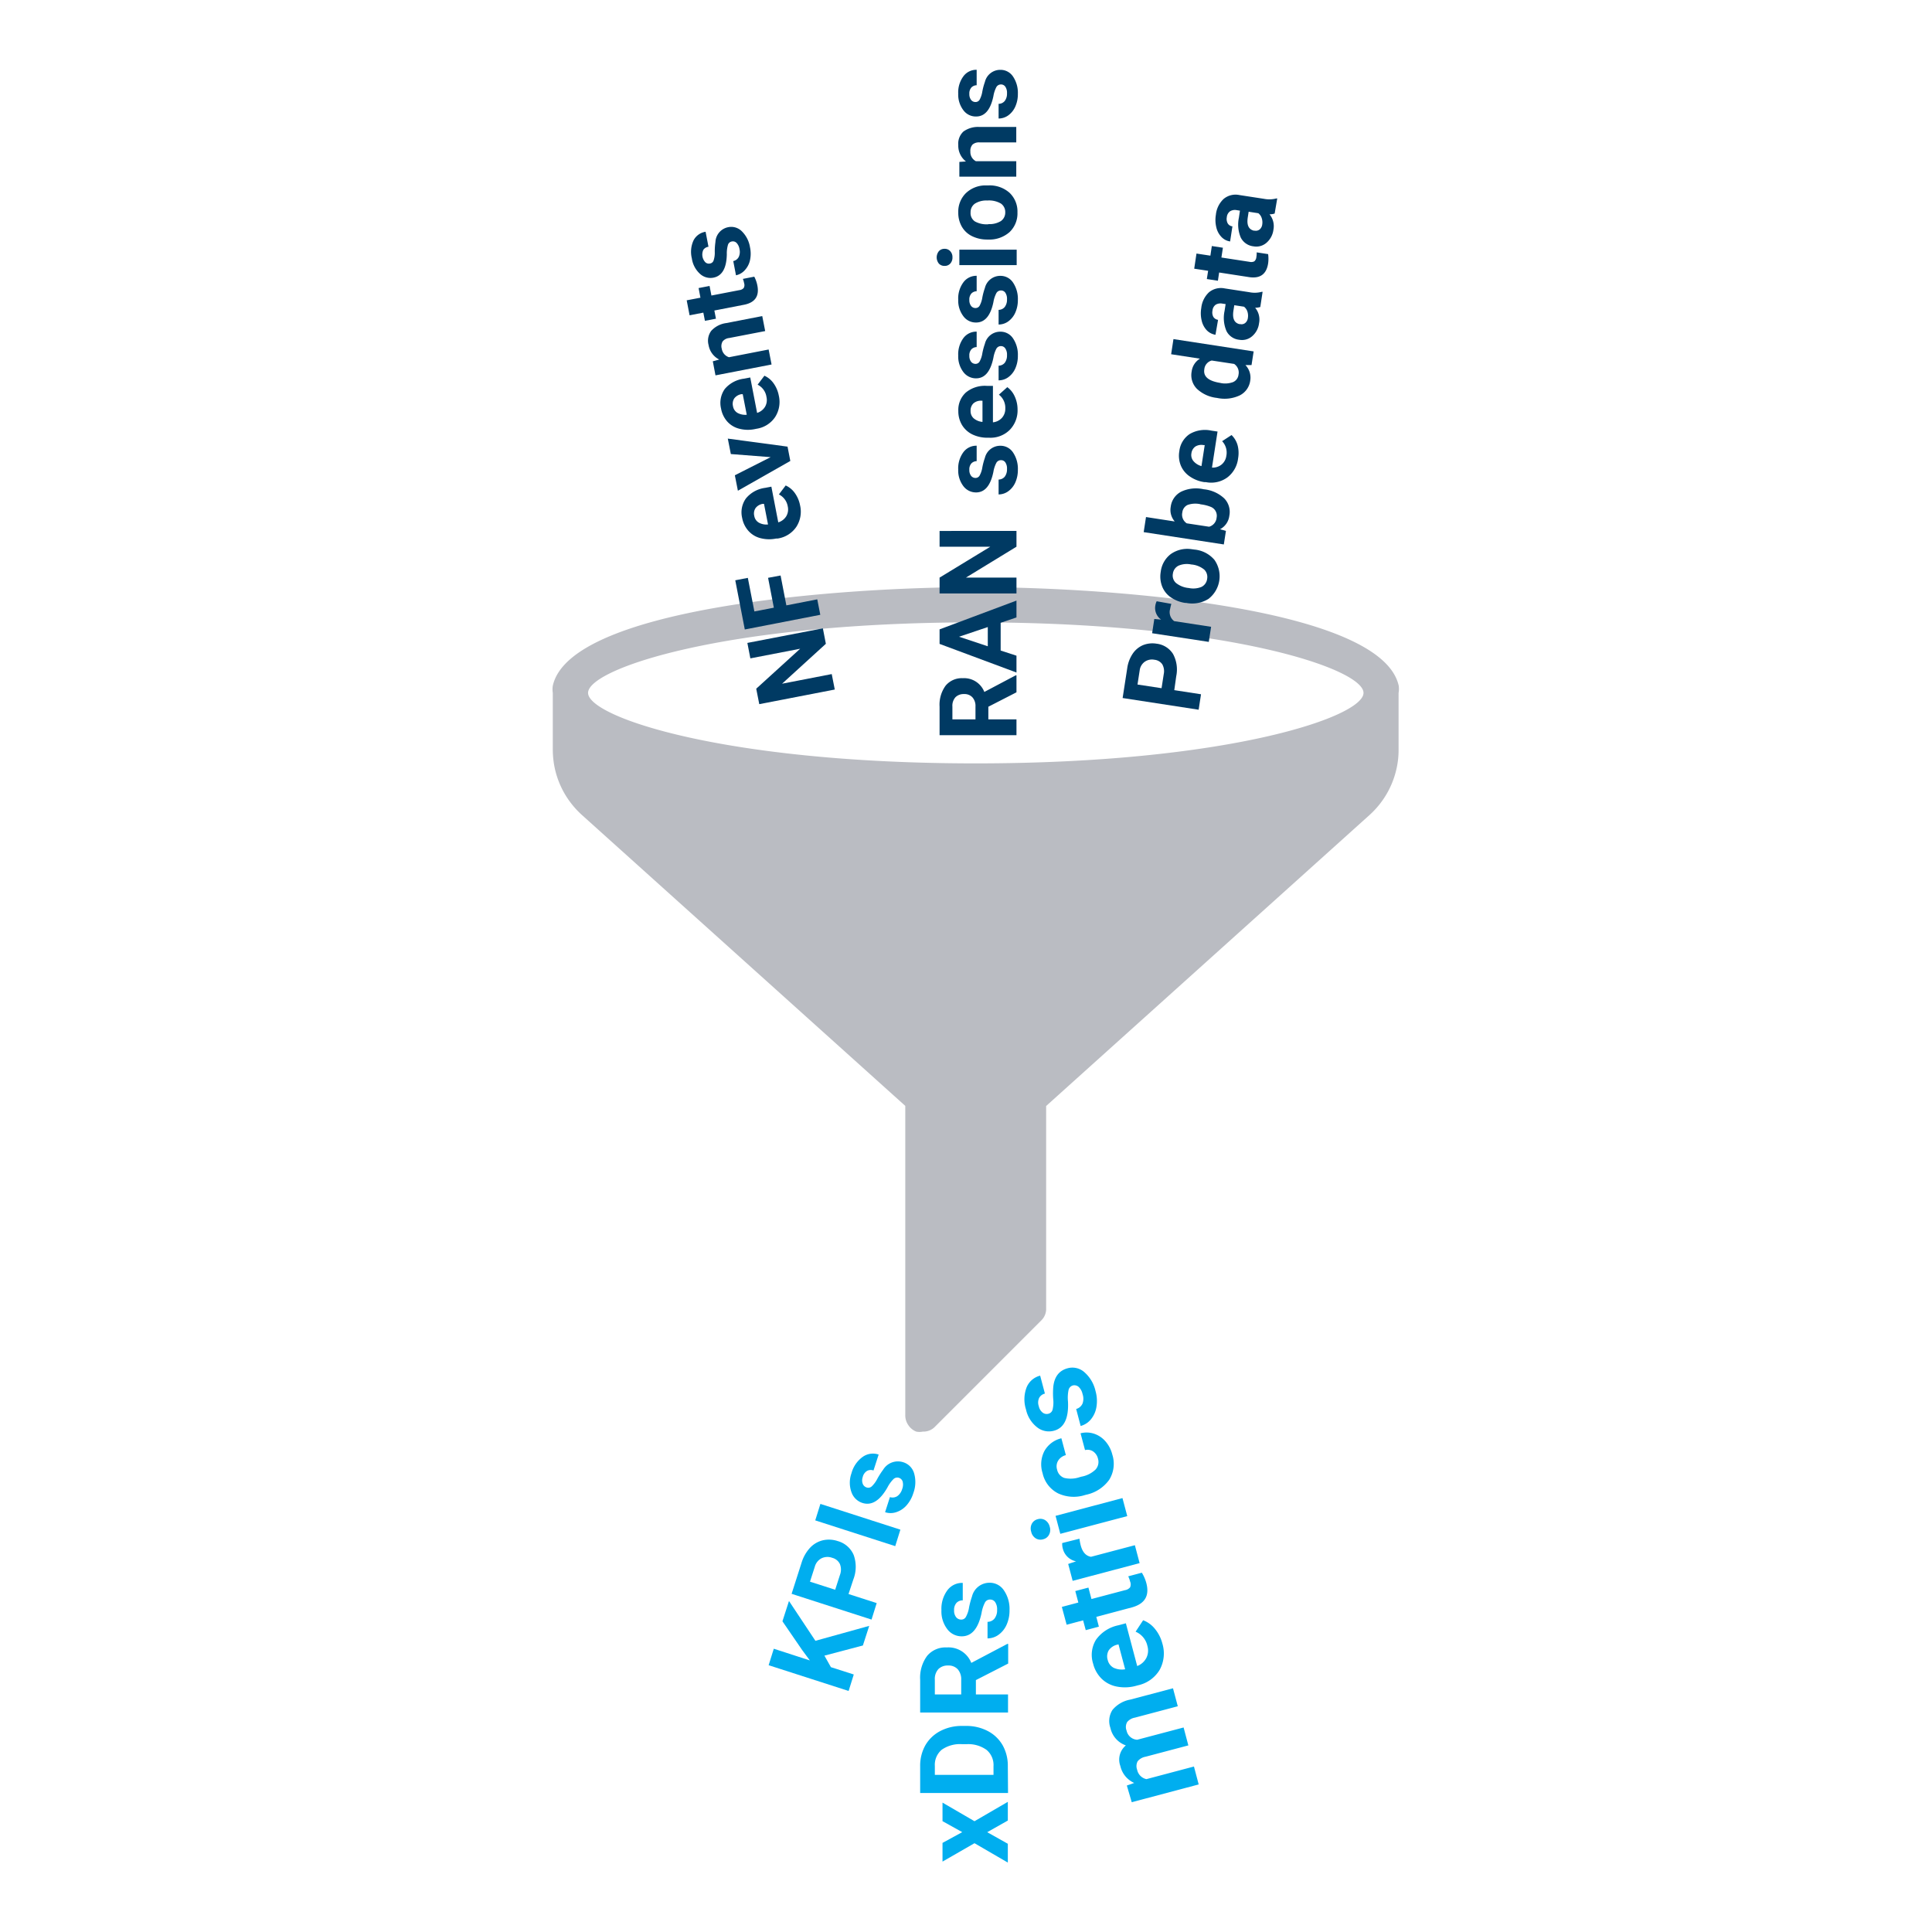 <svg id="Calque_1" data-name="Calque 1" xmlns="http://www.w3.org/2000/svg" viewBox="0 0 375.12 375.12"><defs><style>.cls-1{fill:#babcc2;}.cls-2{fill:#003a63;}.cls-3{fill:#00aeef;}</style></defs><path class="cls-1" d="M189.46,148.22c-48.73,0-75.28-9-75.28-13.69s26.55-13.69,75.28-13.69,75.28,9,75.28,13.69S238.19,148.22,189.46,148.22Zm82.12-15.06c-3.28-15-54.75-19.16-82.12-19.16s-78.84,4.11-82.13,19.16a4.5,4.5,0,0,0,0,1.37v11a17.7,17.7,0,0,0,.37,3.56,17,17,0,0,0,1.11,3.41,16.81,16.81,0,0,0,1.8,3.1,17.33,17.33,0,0,0,2.4,2.66l62.76,56.46v60.09a3.28,3.28,0,0,0,.59,1.89,3.31,3.31,0,0,0,1.53,1.26,3.16,3.16,0,0,0,1.3,0,3.09,3.09,0,0,0,2.4-1l20.53-20.53a3.14,3.14,0,0,0,1-2.12V214.74l62.75-56.46a17.08,17.08,0,0,0,5.31-9.17,16.37,16.37,0,0,0,.37-3.56v-11A4.5,4.5,0,0,0,271.58,133.16Z"/><path class="cls-2" d="M159.77,122l.58,3-8.5,7.75,9.64-1.87.59,3-14.66,2.84-.59-3,8.53-7.76-9.67,1.87-.58-3Z"/><path class="cls-2" d="M151.56,111.74l1.12,5.8,6-1.17.59,3-14.66,2.85-1.85-9.55,2.44-.47,1.27,6.52,3.78-.73-1.12-5.8Z"/><path class="cls-2" d="M155.34,98.11a5.42,5.42,0,0,1-.72,4.18,5.33,5.33,0,0,1-3.62,2.27l-.28,0a6.67,6.67,0,0,1-3.06-.07,4.65,4.65,0,0,1-2.34-1.41,5.15,5.15,0,0,1-1.22-2.51,4.64,4.64,0,0,1,.73-3.79,5.79,5.79,0,0,1,3.75-2.06l1.19-.23,1.34,6.93a2.75,2.75,0,0,0,1.55-1.18,2.61,2.61,0,0,0,.29-1.92A3.18,3.18,0,0,0,151.23,96l1.32-1.74a4.39,4.39,0,0,1,1.79,1.49A6,6,0,0,1,155.34,98.11Zm-8.89,2.06a1.84,1.84,0,0,0,.86,1.29,3,3,0,0,0,1.81.37l-.78-4-.23,0a2.15,2.15,0,0,0-1.4.81A1.9,1.9,0,0,0,146.45,100.17Z"/><path class="cls-2" d="M149.63,88.76l-7.73-.6-.59-3,11.6,1.56.54,2.78-10.18,5.78-.59-3Z"/><path class="cls-2" d="M151.21,76.8a5.43,5.43,0,0,1-.72,4.19,5.29,5.29,0,0,1-3.62,2.26l-.28.06a6.67,6.67,0,0,1-3.06-.07,4.65,4.65,0,0,1-2.34-1.41A5.15,5.15,0,0,1,140,79.32a4.67,4.67,0,0,1,.73-3.8,5.82,5.82,0,0,1,3.75-2l1.19-.23L147,80.17A2.75,2.75,0,0,0,148.53,79a2.61,2.61,0,0,0,.29-1.92,3.18,3.18,0,0,0-1.72-2.39l1.32-1.74a4.39,4.39,0,0,1,1.79,1.49A6,6,0,0,1,151.21,76.8Zm-8.89,2.07a1.84,1.84,0,0,0,.86,1.29,3.11,3.11,0,0,0,1.81.37l-.78-4-.23,0a2.2,2.2,0,0,0-1.41.82A1.93,1.93,0,0,0,142.32,78.87Z"/><path class="cls-2" d="M138.4,70.15l1.25-.34A3.86,3.86,0,0,1,137.58,67a3.22,3.22,0,0,1,.52-2.77A4.79,4.79,0,0,1,141,62.73l7-1.36.57,2.91-7,1.35a1.88,1.88,0,0,0-1.27.67,1.82,1.82,0,0,0-.16,1.42,2.06,2.06,0,0,0,1.4,1.64l7.7-1.5.57,2.91-10.89,2.11Z"/><path class="cls-2" d="M133.33,58.31,136,57.8l-.36-1.87,2.13-.41.36,1.86,5.44-1.05a1.32,1.32,0,0,0,.82-.4,1.15,1.15,0,0,0,.09-.94,4.21,4.21,0,0,0-.24-.84l2.21-.43a6.11,6.11,0,0,1,.6,1.71q.6,3.06-2.48,3.72l-5.87,1.14.31,1.59-2.14.41-.31-1.59-2.67.52Z"/><path class="cls-2" d="M142.07,46.89a.94.94,0,0,0-.74.69,6,6,0,0,0-.21,1.8q-.08,4-2.55,4.52a3,3,0,0,1-2.66-.73,5,5,0,0,1-1.58-3,5.29,5.29,0,0,1,.33-3.5A3.15,3.15,0,0,1,137,45l.56,2.91a1.44,1.44,0,0,0-1,.6,2.18,2.18,0,0,0,.39,2.41,1,1,0,0,0,.92.24.87.87,0,0,0,.69-.61,4.61,4.61,0,0,0,.22-1.64,13.11,13.11,0,0,1,.13-1.93,3.07,3.07,0,0,1,2.48-2.87,2.91,2.91,0,0,1,2.66.81A5.58,5.58,0,0,1,145.62,48a6,6,0,0,1,0,2.53,4.14,4.14,0,0,1-1,1.92,3.15,3.15,0,0,1-1.72,1l-.53-2.76a1.54,1.54,0,0,0,1.07-.81,2.33,2.33,0,0,0,.14-1.51,2.24,2.24,0,0,0-.56-1.2A1,1,0,0,0,142.07,46.89Z"/><path class="cls-2" d="M228,134l5.19.8-.46,3-14.76-2.27.89-5.75a6.73,6.73,0,0,1,1.05-2.83,4.57,4.57,0,0,1,2-1.68,4.91,4.91,0,0,1,2.65-.29,4.35,4.35,0,0,1,3.2,2,6.35,6.35,0,0,1,.62,4.31Zm-2.47-.38.42-2.71a2.74,2.74,0,0,0-.28-1.93,2.09,2.09,0,0,0-1.53-.88,2.45,2.45,0,0,0-1.85.37,2.41,2.41,0,0,0-1,1.65l-.43,2.79Z"/><path class="cls-2" d="M227.43,117.25a9.89,9.89,0,0,0-.24,1,2.16,2.16,0,0,0,.79,2.35l7.17,1.1-.45,2.93-11-1.68.42-2.77,1.32.12a2.75,2.75,0,0,1-1.13-2.67,3.08,3.08,0,0,1,.27-.89Z"/><path class="cls-2" d="M230.16,117.07a6.66,6.66,0,0,1-2.82-1.08,4.63,4.63,0,0,1-1.69-2.11,5.3,5.3,0,0,1-.28-2.85,5.07,5.07,0,0,1,1.91-3.42,5.55,5.55,0,0,1,3.93-1l.76.1a5.78,5.78,0,0,1,3.83,2,5.54,5.54,0,0,1-1.16,7.57,6,6,0,0,1-4.35.78Zm.66-2.9a4.17,4.17,0,0,0,2.47-.22,2,2,0,0,0,1.09-1.56,2,2,0,0,0-.56-1.79,4.5,4.5,0,0,0-2.52-1,4.11,4.11,0,0,0-2.47.23,2,2,0,0,0-1.1,1.55,1.93,1.93,0,0,0,.58,1.79A4.6,4.6,0,0,0,230.82,114.17Z"/><path class="cls-2" d="M233.75,95a6.73,6.73,0,0,1,3.94,1.76,3.75,3.75,0,0,1,1,3.37,3.41,3.41,0,0,1-1.81,2.63l1.15.32-.41,2.63-15.56-2.39.45-2.93,5.58.86a3.4,3.4,0,0,1-.78-2.85,3.81,3.81,0,0,1,2-2.92,6.69,6.69,0,0,1,4.33-.5Zm-.67,2.9a4.5,4.5,0,0,0-2.52.15,1.82,1.82,0,0,0-1,1.45,2,2,0,0,0,.86,2.11l4.34.66a2,2,0,0,0,1.46-1.77,1.85,1.85,0,0,0-1.12-2.08A7.48,7.48,0,0,0,233.08,97.92Z"/><path class="cls-2" d="M240.39,89a5.43,5.43,0,0,1-2.09,3.7,5.31,5.31,0,0,1-4.17.91l-.29,0A6.59,6.59,0,0,1,231,92.5a4.76,4.76,0,0,1-1.73-2.11,5.09,5.09,0,0,1-.29-2.78,4.61,4.61,0,0,1,2-3.33,5.85,5.85,0,0,1,4.22-.67l1.2.18-1.08,7a2.73,2.73,0,0,0,1.86-.59,2.64,2.64,0,0,0,.93-1.71,3.21,3.21,0,0,0-.82-2.83l1.83-1.19a4.41,4.41,0,0,1,1.18,2A6,6,0,0,1,240.39,89Zm-9.06-1a1.83,1.83,0,0,0,.37,1.5,3.12,3.12,0,0,0,1.58,1l.63-4.08-.24,0a2.2,2.2,0,0,0-1.59.29A1.9,1.9,0,0,0,231.33,88Z"/><path class="cls-2" d="M236.29,77.26a6.71,6.71,0,0,1-3.91-1.78,3.77,3.77,0,0,1-1-3.38,3.38,3.38,0,0,1,1.6-2.46l-5.59-.86.45-2.94,15.57,2.39L243,70.88l-1.19,0a3.51,3.51,0,0,1,.94,3,3.76,3.76,0,0,1-2,2.87A6.91,6.91,0,0,1,236.29,77.26Zm.66-2.9a4.45,4.45,0,0,0,2.46-.17,1.77,1.77,0,0,0,1.06-1.44,2,2,0,0,0-.85-2.09L235.27,70a1.94,1.94,0,0,0-1.44,1.72C233.61,73.12,234.65,74,237,74.36Z"/><path class="cls-2" d="M244.7,59.61a3.42,3.42,0,0,1-1,.14,3.57,3.57,0,0,1,.76,3,3.93,3.93,0,0,1-1.34,2.53,3,3,0,0,1-2.51.69,3.12,3.12,0,0,1-2.48-1.7,6.47,6.47,0,0,1-.37-3.88l.21-1.35-.63-.09a1.85,1.85,0,0,0-1.28.2,1.54,1.54,0,0,0-.64,1.16,1.78,1.78,0,0,0,.17,1.22,1.28,1.28,0,0,0,.91.57L236,65a3,3,0,0,1-1.67-.85,4,4,0,0,1-1-1.86,6,6,0,0,1-.09-2.48,4.86,4.86,0,0,1,1.51-3.07A3.65,3.65,0,0,1,237.8,56l4.75.73a5.23,5.23,0,0,0,2.43-.07l.17,0Zm-2.41,2.11a2.63,2.63,0,0,0-.1-1.25,2,2,0,0,0-.65-.92l-1.89-.29-.17,1.09c-.22,1.47.16,2.33,1.16,2.58l.17,0a1.13,1.13,0,0,0,1-.25A1.49,1.49,0,0,0,242.29,61.72Z"/><path class="cls-2" d="M232.31,49.23l2.7.41.28-1.87,2.15.33L237.15,50l5.48.84a1.35,1.35,0,0,0,.91-.1,1.23,1.23,0,0,0,.4-.85A4.55,4.55,0,0,0,244,49l2.22.34a6.46,6.46,0,0,1,0,1.81q-.48,3.09-3.6,2.67l-5.91-.91-.24,1.6-2.15-.33.25-1.6-2.7-.41Z"/><path class="cls-2" d="M247.49,41.46a3.15,3.15,0,0,1-1,.15,3.6,3.6,0,0,1,.76,3,4,4,0,0,1-1.34,2.52,3,3,0,0,1-2.52.7,3.15,3.15,0,0,1-2.48-1.7,6.48,6.48,0,0,1-.36-3.88l.2-1.35-.63-.1a1.82,1.82,0,0,0-1.27.21,1.57,1.57,0,0,0-.65,1.16,1.8,1.8,0,0,0,.18,1.21,1.2,1.2,0,0,0,.91.57l-.45,2.93a2.88,2.88,0,0,1-1.67-.86,3.93,3.93,0,0,1-1-1.85,6.06,6.06,0,0,1-.09-2.49,4.86,4.86,0,0,1,1.51-3.06,3.61,3.61,0,0,1,3.05-.75l4.75.73a5.39,5.39,0,0,0,2.43-.07l.17,0Zm-2.41,2.11a2.6,2.6,0,0,0-.11-1.24,1.9,1.9,0,0,0-.65-.93l-1.88-.29-.17,1.1c-.23,1.46.16,2.32,1.16,2.57l.17,0a1.17,1.17,0,0,0,1-.25A1.5,1.5,0,0,0,245.08,43.57Z"/><path class="cls-2" d="M191.9,137.22v2.45h5.46v3.08H182.43V137.2a6.26,6.26,0,0,1,1.18-4.08,4.07,4.07,0,0,1,3.33-1.44,4.21,4.21,0,0,1,4.18,2.67l6.1-3.23h.14v3.3Zm-2.5,2.45v-2.48a2.5,2.5,0,0,0-.59-1.79,2.07,2.07,0,0,0-1.62-.64,2.25,2.25,0,0,0-1.66.6,2.46,2.46,0,0,0-.61,1.84v2.47Z"/><path class="cls-2" d="M194.29,120.92v5.39l3.07,1v3.27l-14.93-5.56V122.2l14.93-5.59v3.27Zm-2.5,4.56v-3.73l-5.58,1.88Z"/><path class="cls-2" d="M197.36,103.08v3.07l-9.82,6h9.82v3.08H182.43v-3.08l9.85-6h-9.85v-3.06Z"/><path class="cls-2" d="M194.29,89.35a1,1,0,0,0-.85.54,5.81,5.81,0,0,0-.56,1.72q-.82,4-3.36,4a3.06,3.06,0,0,1-2.47-1.22,5,5,0,0,1-1-3.21,5.29,5.29,0,0,1,1-3.38,3.13,3.13,0,0,1,2.58-1.26v3a1.46,1.46,0,0,0-1,.41,1.72,1.72,0,0,0-.42,1.28,1.8,1.8,0,0,0,.34,1.16,1.09,1.09,0,0,0,.86.41.92.92,0,0,0,.8-.47,4.87,4.87,0,0,0,.52-1.57,12.67,12.67,0,0,1,.5-1.87,3.06,3.06,0,0,1,3-2.34,2.9,2.9,0,0,1,2.46,1.3,5.66,5.66,0,0,1,.94,3.36,5.9,5.9,0,0,1-.5,2.48,4.18,4.18,0,0,1-1.36,1.69,3.21,3.21,0,0,1-1.88.62V93.11a1.55,1.55,0,0,0,1.21-.58,2.34,2.34,0,0,0,.42-1.46,2.12,2.12,0,0,0-.32-1.29A1,1,0,0,0,194.29,89.35Z"/><path class="cls-2" d="M197.57,79.45a5.42,5.42,0,0,1-1.5,4,5.3,5.3,0,0,1-4,1.54h-.29a6.73,6.73,0,0,1-3-.65,4.81,4.81,0,0,1-2-1.83,5.18,5.18,0,0,1-.71-2.7,4.58,4.58,0,0,1,1.44-3.58,5.78,5.78,0,0,1,4.07-1.31h1.21V82a2.74,2.74,0,0,0,1.74-.86,2.62,2.62,0,0,0,.66-1.83,3.22,3.22,0,0,0-1.24-2.68l1.63-1.46A4.47,4.47,0,0,1,197,76.93,6,6,0,0,1,197.57,79.45Zm-9.12.34a1.85,1.85,0,0,0,.6,1.43,3.05,3.05,0,0,0,1.71.7V77.8h-.24a2.2,2.2,0,0,0-1.53.53A1.93,1.93,0,0,0,188.45,79.79Z"/><path class="cls-2" d="M194.29,67.2a1,1,0,0,0-.85.54,5.91,5.91,0,0,0-.56,1.72q-.82,4-3.36,4a3.06,3.06,0,0,1-2.47-1.22,5,5,0,0,1-1-3.21,5.29,5.29,0,0,1,1-3.38,3.13,3.13,0,0,1,2.58-1.26v3a1.46,1.46,0,0,0-1,.41,1.72,1.72,0,0,0-.42,1.28,1.8,1.8,0,0,0,.34,1.16,1.09,1.09,0,0,0,.86.41.9.9,0,0,0,.8-.47,4.87,4.87,0,0,0,.52-1.57,12.67,12.67,0,0,1,.5-1.87,3.06,3.06,0,0,1,3-2.34,2.9,2.9,0,0,1,2.46,1.3,5.66,5.66,0,0,1,.94,3.36,5.9,5.9,0,0,1-.5,2.48,4.21,4.21,0,0,1-1.36,1.7,3.19,3.19,0,0,1-1.88.61V71a1.55,1.55,0,0,0,1.21-.58,2.34,2.34,0,0,0,.42-1.46,2.12,2.12,0,0,0-.32-1.29A1,1,0,0,0,194.29,67.2Z"/><path class="cls-2" d="M194.29,56.4a1,1,0,0,0-.85.54,5.89,5.89,0,0,0-.56,1.73c-.55,2.64-1.67,3.95-3.36,3.95a3,3,0,0,1-2.47-1.22,5,5,0,0,1-1-3.2,5.27,5.27,0,0,1,1-3.38,3.11,3.11,0,0,1,2.58-1.27v3a1.46,1.46,0,0,0-1,.41,1.74,1.74,0,0,0-.42,1.29,1.79,1.79,0,0,0,.34,1.15,1.06,1.06,0,0,0,.86.41.91.91,0,0,0,.8-.46,5,5,0,0,0,.52-1.58,12.51,12.51,0,0,1,.5-1.86,3.06,3.06,0,0,1,3-2.35,2.9,2.9,0,0,1,2.46,1.3,5.66,5.66,0,0,1,.94,3.36,5.9,5.9,0,0,1-.5,2.48,4.21,4.21,0,0,1-1.36,1.7,3.19,3.19,0,0,1-1.88.61V60.16a1.52,1.52,0,0,0,1.21-.58,2.32,2.32,0,0,0,.42-1.46,2.1,2.1,0,0,0-.32-1.28A1,1,0,0,0,194.29,56.4Z"/><path class="cls-2" d="M183.4,51.63a1.48,1.48,0,0,1-1.1-.44,1.93,1.93,0,0,1,0-2.43,1.45,1.45,0,0,1,1.1-.45,1.41,1.41,0,0,1,1.1.46,1.65,1.65,0,0,1,.43,1.2,1.69,1.69,0,0,1-.43,1.21A1.44,1.44,0,0,1,183.4,51.63Zm14-3.15v3H186.27v-3Z"/><path class="cls-2" d="M191.71,46.51a6.62,6.62,0,0,1-2.94-.64,4.61,4.61,0,0,1-2-1.83,5.36,5.36,0,0,1-.71-2.77,5.05,5.05,0,0,1,1.38-3.67A5.49,5.49,0,0,1,191.17,36l.76,0A5.79,5.79,0,0,1,196,37.42a5,5,0,0,1,1.55,3.83A5,5,0,0,1,196,45.08a5.93,5.93,0,0,1-4.19,1.43Zm.21-3a4.2,4.2,0,0,0,2.42-.59,2,2,0,0,0,.84-1.7,2,2,0,0,0-.83-1.69,4.55,4.55,0,0,0-2.64-.6,4.15,4.15,0,0,0-2.41.6,2,2,0,0,0-.85,1.71A1.93,1.93,0,0,0,189.3,43,4.66,4.66,0,0,0,191.92,43.54Z"/><path class="cls-2" d="M186.27,31.44l1.28-.09a3.88,3.88,0,0,1-1.49-3.19,3.21,3.21,0,0,1,1-2.62,4.82,4.82,0,0,1,3.09-.89h7.17v3h-7.11a1.89,1.89,0,0,0-1.37.41,1.8,1.8,0,0,0-.43,1.36,2,2,0,0,0,1.07,1.88h7.84v3H186.27Z"/><path class="cls-2" d="M194.29,16.4a1,1,0,0,0-.85.54,5.89,5.89,0,0,0-.56,1.73c-.55,2.64-1.67,3.95-3.36,3.95a3,3,0,0,1-2.47-1.22,5,5,0,0,1-1-3.21,5.26,5.26,0,0,1,1-3.37,3.11,3.11,0,0,1,2.58-1.27v3a1.46,1.46,0,0,0-1,.41,1.73,1.73,0,0,0-.42,1.28,1.8,1.8,0,0,0,.34,1.16,1.06,1.06,0,0,0,.86.41.91.91,0,0,0,.8-.46,5,5,0,0,0,.52-1.58,12.18,12.18,0,0,1,.5-1.86,3.06,3.06,0,0,1,3-2.35,2.9,2.9,0,0,1,2.46,1.3,5.66,5.66,0,0,1,.94,3.36,5.9,5.9,0,0,1-.5,2.48,4.21,4.21,0,0,1-1.36,1.7,3.19,3.19,0,0,1-1.88.61V20.16a1.52,1.52,0,0,0,1.21-.58,2.32,2.32,0,0,0,.42-1.46,2.1,2.1,0,0,0-.32-1.28A1,1,0,0,0,194.29,16.4Z"/><path class="cls-3" d="M160.07,321.46l1.26,2.24,4.44,1.42-1,3.2-15.53-5,1-3.2,7,2.27-1.48-2-3.84-5.6,1.27-3.94,5.13,7.73,10.45-2.9-1.23,3.81Z"/><path class="cls-3" d="M164.75,309.5l5.47,1.76-1,3.2-15.52-5,1.94-6.06a7.5,7.5,0,0,1,1.63-2.87,5,5,0,0,1,2.48-1.46,5.38,5.38,0,0,1,2.91.15,4.72,4.72,0,0,1,3.1,2.72,6.82,6.82,0,0,1-.08,4.75Zm-2.59-.83.92-2.86a2.94,2.94,0,0,0,0-2.13,2.27,2.27,0,0,0-1.49-1.21,2.65,2.65,0,0,0-2.06.08,2.61,2.61,0,0,0-1.32,1.62l-.94,2.93Z"/><path class="cls-3" d="M174.82,297l-1,3.2-15.53-5,1-3.2Z"/><path class="cls-3" d="M174.53,286.93a1.07,1.07,0,0,0-1.08.28,6.65,6.65,0,0,0-1.15,1.61c-1.46,2.56-3.07,3.55-4.83,3a3.33,3.33,0,0,1-2.15-2.1,5.41,5.41,0,0,1,0-3.66,5.73,5.73,0,0,1,2.17-3.18,3.42,3.42,0,0,1,3.11-.46l-1,3.09a1.54,1.54,0,0,0-1.23.07,1.87,1.87,0,0,0-.86,1.2,1.92,1.92,0,0,0,0,1.31,1.18,1.18,0,0,0,.76.72,1,1,0,0,0,1-.22,5.52,5.52,0,0,0,1.07-1.46,14.64,14.64,0,0,1,1.14-1.78,3.35,3.35,0,0,1,3.89-1.44,3.17,3.17,0,0,1,2.12,2.17,6.13,6.13,0,0,1-.15,3.81,6.46,6.46,0,0,1-1.34,2.41,4.53,4.53,0,0,1-2,1.31,3.44,3.44,0,0,1-2.15,0l.94-2.93a1.69,1.69,0,0,0,1.45-.2,2.58,2.58,0,0,0,.93-1.37,2.4,2.4,0,0,0,.09-1.45A1.12,1.12,0,0,0,174.53,286.93Z"/><path class="cls-3" d="M186.83,355.73,183,353.6V350l6.21,3.61,6.47-3.76v3.63l-4,2.26,4,2.25v3.65l-6.47-3.76L183,361.45v-3.63Z"/><path class="cls-3" d="M195.72,348.13H178.66v-5.25a8.06,8.06,0,0,1,1-4,7.15,7.15,0,0,1,2.89-2.77,8.9,8.9,0,0,1,4.24-1h.79a8.92,8.92,0,0,1,4.23,1,7.13,7.13,0,0,1,2.87,2.76,8.07,8.07,0,0,1,1,4Zm-14.21-3.52H192.9v-1.7a3.82,3.82,0,0,0-1.35-3.15,6.09,6.09,0,0,0-3.85-1.11h-.91a6.17,6.17,0,0,0-3.94,1.08,3.82,3.82,0,0,0-1.34,3.15Z"/><path class="cls-3" d="M189.48,326.21V329h6.24v3.51H178.66v-6.34a7.15,7.15,0,0,1,1.35-4.66,4.64,4.64,0,0,1,3.81-1.64,4.76,4.76,0,0,1,4.77,3l7-3.69h.16V323ZM186.63,329v-2.84a2.94,2.94,0,0,0-.67-2.05,2.4,2.4,0,0,0-1.86-.73,2.56,2.56,0,0,0-1.9.69,2.84,2.84,0,0,0-.69,2.1V329Z"/><path class="cls-3" d="M192.22,310.57a1.09,1.09,0,0,0-1,.62,6.92,6.92,0,0,0-.64,2c-.63,3-1.91,4.52-3.84,4.52a3.46,3.46,0,0,1-2.82-1.4,5.65,5.65,0,0,1-1.13-3.66,6.05,6.05,0,0,1,1.14-3.86,3.56,3.56,0,0,1,3-1.45v3.39a1.63,1.63,0,0,0-1.2.47,2,2,0,0,0-.48,1.46,2,2,0,0,0,.39,1.33,1.24,1.24,0,0,0,1,.47,1,1,0,0,0,.91-.54,5.44,5.44,0,0,0,.6-1.8,15.23,15.23,0,0,1,.57-2.13,3.49,3.49,0,0,1,3.41-2.68,3.28,3.28,0,0,1,2.8,1.49,6.37,6.37,0,0,1,1.08,3.84,6.68,6.68,0,0,1-.57,2.83,4.8,4.8,0,0,1-1.56,1.94,3.6,3.6,0,0,1-2.14.7v-3.21a1.74,1.74,0,0,0,1.38-.67,2.64,2.64,0,0,0,.48-1.66,2.49,2.49,0,0,0-.36-1.47A1.16,1.16,0,0,0,192.22,310.57Z"/><path class="cls-3" d="M218.79,346.68l1.43-.5a4.73,4.73,0,0,1-2.69-3.29,3.58,3.58,0,0,1,1.07-4,4.62,4.62,0,0,1-3-3.39A4,4,0,0,1,216,332a5.85,5.85,0,0,1,3.44-2l8.31-2.2.93,3.49-8.33,2.21a2.5,2.5,0,0,0-1.5.86,1.93,1.93,0,0,0-.11,1.66,2.22,2.22,0,0,0,2.07,1.77l9-2.38.92,3.48-8.31,2.2a2.54,2.54,0,0,0-1.53.88,2,2,0,0,0-.1,1.65,2.34,2.34,0,0,0,1.8,1.82l9.23-2.45.92,3.48-13,3.45Z"/><path class="cls-3" d="M225.68,319.09a6.61,6.61,0,0,1-.52,5.13,6.5,6.5,0,0,1-4.21,3l-.33.09a8.13,8.13,0,0,1-3.71.17,5.77,5.77,0,0,1-3-1.52,6.21,6.21,0,0,1-1.67-2.95,5.6,5.6,0,0,1,.57-4.65,7.1,7.1,0,0,1,4.37-2.8l1.42-.38,2.2,8.3a3.34,3.34,0,0,0,1.77-1.56,3.19,3.19,0,0,0,.21-2.35,3.91,3.91,0,0,0-2.29-2.76l1.46-2.22a5.37,5.37,0,0,1,2.29,1.67A7.34,7.34,0,0,1,225.68,319.09Zm-10.6,3.23a2.3,2.3,0,0,0,1.15,1.5,3.81,3.81,0,0,0,2.23.29l-1.29-4.84-.27.07a2.71,2.71,0,0,0-1.63,1.1A2.34,2.34,0,0,0,215.08,322.32Z"/><path class="cls-3" d="M206.17,312l3.2-.85-.59-2.23,2.55-.67.59,2.22,6.5-1.72a1.62,1.62,0,0,0,1-.55,1.43,1.43,0,0,0,0-1.14,5,5,0,0,0-.36-1l2.64-.7a7.39,7.39,0,0,1,.87,2c.65,2.44-.26,4-2.71,4.71l-7,1.86.5,1.9-2.55.68-.51-1.9-3.2.85Z"/><path class="cls-3" d="M209.59,298.76a10.54,10.54,0,0,0,.24,1.28c.35,1.32,1,2.06,2,2.23l8.52-2.25.92,3.48-13,3.44-.87-3.28,1.53-.51a3.32,3.32,0,0,1-2.56-2.42,3.42,3.42,0,0,1-.13-1.13Z"/><path class="cls-3" d="M202.53,298.87a1.77,1.77,0,0,1-1.43-.18,2,2,0,0,1-.88-1.29,2,2,0,0,1,.13-1.56,1.75,1.75,0,0,1,1.14-.87,1.78,1.78,0,0,1,1.45.19,2.09,2.09,0,0,1,.88,1.28,2,2,0,0,1-.14,1.55A1.73,1.73,0,0,1,202.53,298.87Zm15.41-8,.93,3.5-13,3.44-.92-3.49Z"/><path class="cls-3" d="M213.19,283.23a2.37,2.37,0,0,0-.95-1.42,1.94,1.94,0,0,0-1.57-.26l-.87-3.26a4.67,4.67,0,0,1,2.62.08,5,5,0,0,1,2.22,1.49,6.19,6.19,0,0,1,1.33,2.57,5.87,5.87,0,0,1-.6,4.88,7.39,7.39,0,0,1-4.48,2.91l-.23.06a7.2,7.2,0,0,1-5.23-.33,5.76,5.76,0,0,1-3-3.92,5.62,5.62,0,0,1,.35-4.29,5.12,5.12,0,0,1,3.3-2.48l.87,3.27a2.46,2.46,0,0,0-1.49,1.06,2.13,2.13,0,0,0-.21,1.76,2.16,2.16,0,0,0,1.37,1.6,5.38,5.38,0,0,0,3-.14l.36-.1a5.31,5.31,0,0,0,2.73-1.38A2.19,2.19,0,0,0,213.19,283.23Z"/><path class="cls-3" d="M208.31,269a1.19,1.19,0,0,0-.84.9,7.39,7.39,0,0,0-.11,2.2q.25,4.9-2.72,5.69a3.68,3.68,0,0,1-3.28-.67,6,6,0,0,1-2.15-3.45,6.5,6.5,0,0,1,.11-4.28,3.84,3.84,0,0,1,2.64-2.29l.92,3.48a1.73,1.73,0,0,0-1.1.81,2.1,2.1,0,0,0-.09,1.63,2.13,2.13,0,0,0,.76,1.26,1.27,1.27,0,0,0,1.13.21,1.09,1.09,0,0,0,.79-.79,6,6,0,0,0,.13-2,15.26,15.26,0,0,1,0-2.35q.28-3,2.77-3.68a3.49,3.49,0,0,1,3.29.77,6.84,6.84,0,0,1,2.15,3.65,7,7,0,0,1,.18,3.06,5,5,0,0,1-1.07,2.42,3.85,3.85,0,0,1-2,1.3l-.87-3.3a1.88,1.88,0,0,0,1.24-1.06,2.78,2.78,0,0,0,0-1.84,2.63,2.63,0,0,0-.78-1.41A1.26,1.26,0,0,0,208.31,269Z"/></svg>